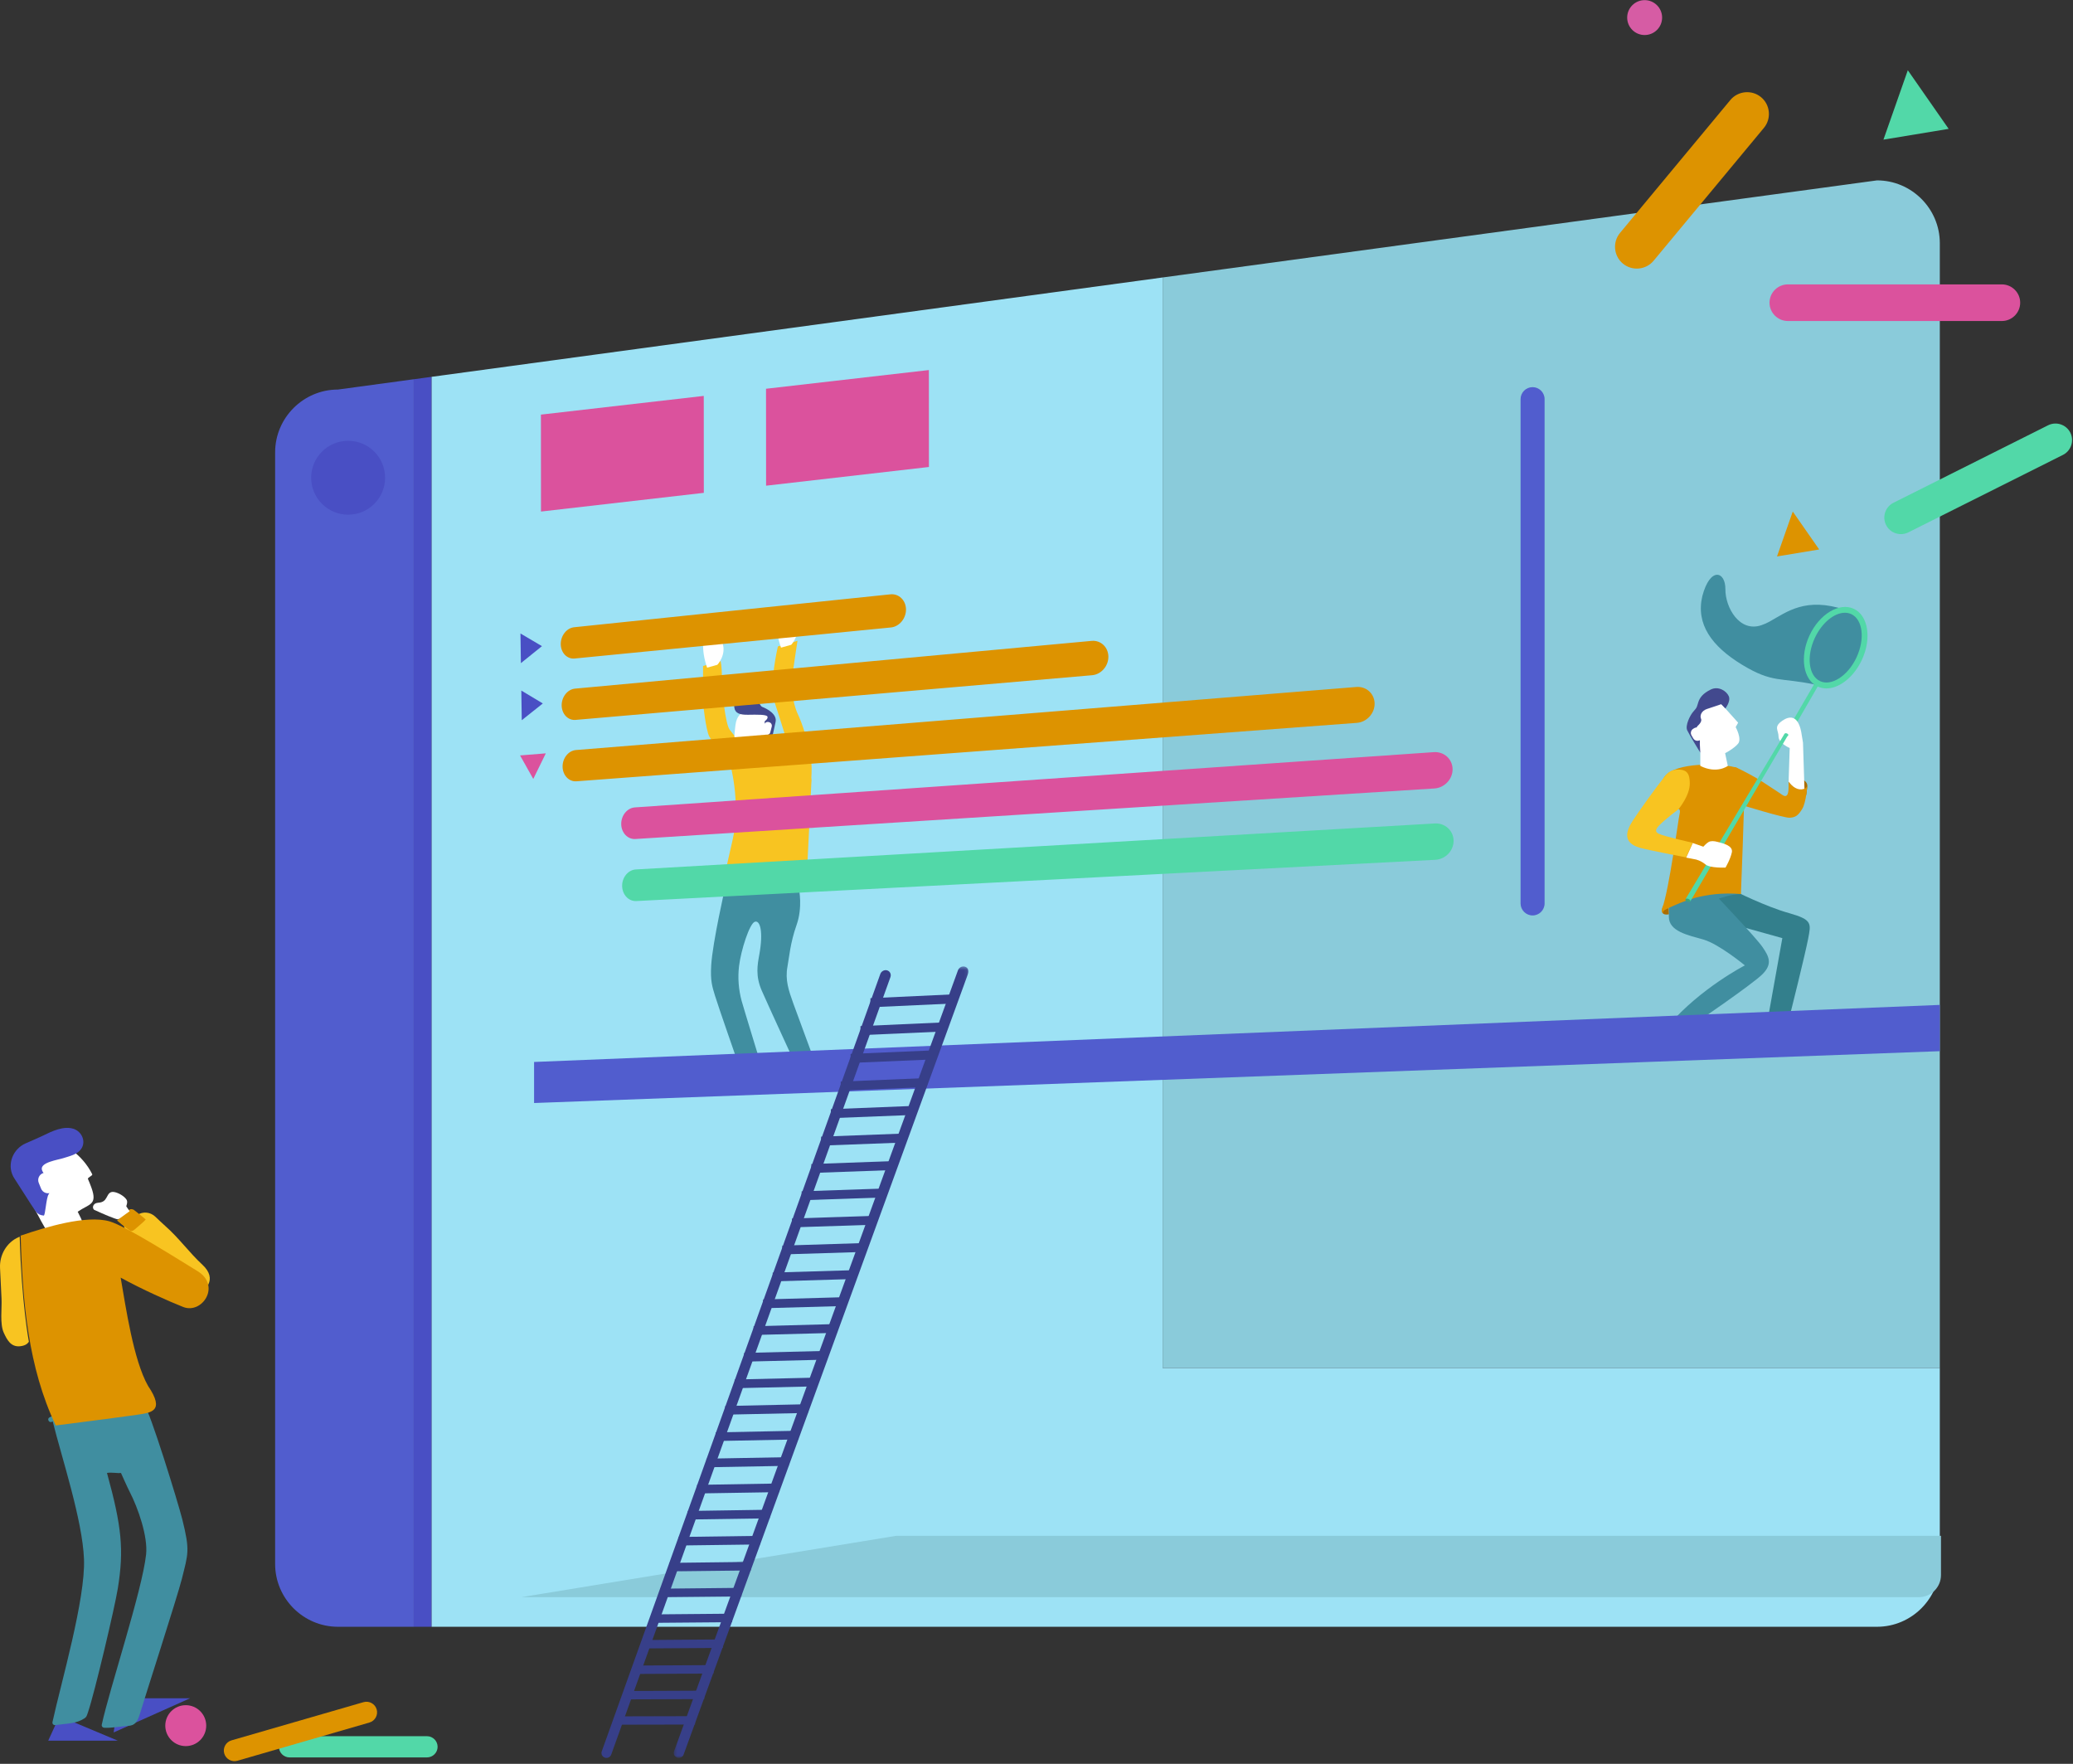 <svg xmlns="http://www.w3.org/2000/svg" xmlns:xlink="http://www.w3.org/1999/xlink" width="623" height="530"><rect width="100%" height="100%" fill="#333333" stroke="none"/><defs><path id="a" d="M88.926 238.185H.344V.36H88.926V238.185z"/></defs><g fill="none" fill-rule="evenodd"><path fill="#FFF" d="M23.348 364.097c3.434-2.386 6.025-1.945 4.131-7.219-.31-.86-.657-1.734-1.04-2.606-.212-.475 1.501-.977 1.27-1.448-2.732-5.547-8.885-10.441-14.209-9.708-5.07.699-7.605 10.91-7.14 11.971 1.394 3.179 8.125 16.346 8.929 16.451 3.061.403 4.977-2.366 7.913-3.333.822-.272 3.107 2.092 1.088-2.207-.302-.642-.613-1.277-.943-1.903"/><path fill="#494FC4" d="M22.162 339.211c-2.972-1.017-6.577.709-9.169 1.991-.864.429-3.047 1.389-5.251 2.342-3.843 1.665-5.697 6.244-3.772 9.959.095.181.191.348.29.499 1.068 1.599 4.955 7.783 5.01 7.813 1.421 1.957 1.622 3.22 3.857 3.443.506.048.725-5.258 1.485-6.395.635-.954.772-2.249.54-3.345-.351-1.649-2.255-2.684-2.571-4.057-.514-2.221 4.826-2.926 6.491-3.473 1.822-.598 4.129-1.053 5.314-2.738 1.519-2.161.278-5.183-2.223-6.039"/><path fill="#FFF" d="M15.249 358.395c-1.137.459-2.442-.095-2.902-1.23l-.705-1.744c-.459-1.136.095-2.438 1.231-2.9 1.137-.459 2.442.095 2.902 1.23l.705 1.744c.459 1.134-.095 2.438-1.231 2.9"/><path fill="#494FC4" d="M16.949 517.669l-2.46 5.37h20.919l-13.094-5.495zm18.063-2.943l-.86 5.841 22.966-10.269H40.64z"/><path fill="#408EA0" d="M54.785 456.531c-1.233-4.955-9.969-33.247-11.325-34.042-1.276-.747-24.431 1.138-28.598 3.419-.854.469-.091 1.778.766 1.307.073-.036.145-.06.216-.097 2.795 11.19 8.921 29.572 9.396 41.319.49 12.021-6.922 37.31-9.465 48.989-.133.6.355 1.027.931.93 2.388-.397 5.552-.354 7.746-1.5 1.622-.848 1.497-.9 2.051-2.537 1.92-5.668 7.952-31.12 8.905-37.018 1.886-11.667 1.177-18.6-3.26-34.724 1.691-.203 3.131.149 4.22.038 0 0 1.858 4.204 2.579 5.594 2.543 4.899 5.542 13.505 4.961 18.886-1.173 10.855-11.025 40.443-13.316 51.103-.109.503.222.924.729.96 2.035.135 4.788-.403 7.313-.584 1.721-.121 2.624-.884 3.484-3.824 1.082-3.693 11.299-35.329 12.522-40.272 1.896-7.672 2.517-8.421.145-17.947"/><path fill="#F8C421" d="M49.612 368.333c-.943-.828-1.951-1.828-2.982-2.783-1.497-1.383-3.667-1.579-5.326-.503-.82.534-3.236 2.759-4.048 3.28.762 3.602 3.164 8.381 4.558 10.6.248.393 11.403 12.031 17.159 10.086 2.67-.904 6.579-4.597 1.882-8.958-4.119-3.826-7.053-8.044-11.242-11.721"/><path fill="#DD9300" d="M39.16 369.83c-1.62-.979-3.974-3.095-3.974-3.095s1.975-1.915 3.19-2.928c.81-.679 1.288-.503 1.785-.314 0 0 2.44 1.877 3.629 2.942-.695.846-2.537 2.279-3.361 3.032-.373.34-.931.568-1.27.362"/><path fill="#F8C421" d="M5.58 371.741c-3.605 1.593-5.759 5.34-5.568 9.273.151 3.115.33 6.792.451 9.261.139 2.815-.548 7.549.669 10.181.959 2.076 2.102 4.363 4.909 4.065 1.394-.149 2.176-.646 2.638-1.357 0 0-2.211-11.641-2.757-31.559-.097.032-.214.079-.343.137"/><path fill="#DD9300" d="M32.897 366.986c-6.994-1.973-19.111 1.724-26.688 4.295.546 19.921 2.275 39.638 10.543 57.043 0 0 20.052-2.549 24.26-3.192 4.21-.64 8.79-.888 3.464-8.723-4.373-7.756-6.642-23.489-8.218-32.51 6.376 3.514 14.537 7.144 18.791 8.822 5.699 2.245 11.478-6.417 4.296-10.781-5.693-3.459-21.537-13.568-26.448-14.955z"/><path fill="#FFF" d="M38.043 360.499c-.679-1.069-2.331-2.018-3.534-2.279-1.016-.221-1.624.058-2.128.965-.546.983-.818 1.708-1.975 2.07-.596.185-1.31.079-1.848.433-.619.407-.858 1.212-.308 1.814 0 0 3.805 1.784 6.186 2.614.441.153.715.25.941.226.377-.036.611-.407 1.241-1.387.377-.59 1.056-1.689 1.394-2.706.228-.679.3-1.321.03-1.748"/><path fill="#DB529D" d="M49.674 518.523c0-3.395 2.755-6.148 6.152-6.148 3.395 0 6.15 2.753 6.15 6.148 0 3.397-2.755 6.148-6.15 6.148-3.397 0-6.152-2.751-6.152-6.148"/><path fill="#52D8A8" d="M87.015 528.069h41.31c1.755 0 3.19-1.436 3.19-3.188 0-1.754-1.435-3.19-3.19-3.19H87.015c-1.755 0-3.19 1.436-3.19 3.19 0 1.752 1.435 3.188 3.19 3.188"/><path fill="#515DCE" d="M101.564 117.052c-10.383 0-18.879 8.489-18.879 18.865v334.033c0 10.377 8.495 18.865 18.879 18.865h22.777V113.956l-22.777 3.095z"/><path fill="#494FC4" d="M124.342 113.957v374.858h5.379V113.226z"/><path fill="#8ACBDA" d="M582.974 411.08V73.067c0-10.376-8.495-18.865-18.879-18.865l-214.669 29.169V411.08h233.548z"/><path fill="#9DE2F5" d="M349.426 411.08V83.371L129.721 113.225v375.589h434.374c10.383 0 18.879-8.488 18.879-18.865v-58.869H349.426z"/><path fill="#494FC4" d="M115.733 143.552c0 6.129-4.973 11.1-11.109 11.1-6.136 0-11.109-4.971-11.109-11.1 0-6.131 4.973-11.1 11.109-11.1 6.136 0 11.109 4.969 11.109 11.1"/><path fill="#F8C421" d="M211.285 211.252s.842 8.194 1.893 10.085c1.051 1.891 6.098 7.563 6.098 7.563s3.474 11.904.95 23.249c-1.101 4.95-2.044 8.704-2.354 10.784-.28 1.891.982 1.891.982 1.891l20.029-.784 2.579-10.63s2.832-17.788 2.412-23.67c-.42-5.881-3.154-13.235-3.994-14.916-.84-1.681-2.523-6.513-1.682-12.396.842-5.881 1.473-9.874 1.473-9.874l-5.889 1.681s-2.733 11.555-1.051 16.598c1.682 5.042 3.785 11.974 3.785 11.974s.209 3.782-2.313 4.413c-2.523.63-7.989.63-7.989.63s-5.678-6.934-6.938-8.613c-1.262-1.682-2.314-11.346-2.314-15.337 0-3.991-.42-5.252-.42-5.252l-5.256 1.47v11.135z"/><path fill="#FFF" d="M231.676 217.107s-.934-3.359-2.989-3.359c-2.055 0-6.91-1.493-7.658 4.106-.747 5.6 0 6.719 0 6.719l4.732 1.245c.063 2.207-.061 3.856 3.113 3.856 3.175 0 2.805-2.301 2.805-2.301l-.003-10.266z"/><path fill="#42498E" d="M230.648 222.519l-.84-2.52v-3.265s1.082-.728.84-1.401c-.242-.673-3.217-.604-5.789-.56-2.574.044-3.933-.467-4.161-2.146-.228-1.681-.239-2.059.381-2.713.618-.656.985-.802 4.185-.522 3.2.28 2.678 2.581 3.891 3.048 1.215.467 4.485 2.088 3.924 4.543-.562 2.456-1.322 6.002-1.322 6.002l-1.108-.467z"/><path fill="#FFF" d="M231.137 217.001l-.148-.038c-.584-.148-1.183.211-1.331.795l-.423 1.677c-.148.585.211 1.184.794 1.332l.148.036c.585.148 1.185-.209 1.331-.794l.423-1.679c.148-.585-.209-1.182-.794-1.33"/><path fill="#408EA0" d="M217.949 266.566l22.176.674s1.156 5.392-.736 10.715c-1.891 5.321-2.242 9.861-2.733 12.499-.743 3.991.37 7.213 1.787 11.135 1.293 3.58 6.729 18.242 6.729 18.242h-6.125s-8.138-17.646-10.1-22.128c-1.962-4.482-1.306-7.799-.739-10.941 1.229-6.812.233-10.347-1.369-9.788-1.602.561-4.164 8.598-4.731 13.303-.425 3.523-.134 7.11.777 10.473.491 1.813 5.782 19.082 5.782 19.082h-6.727s-6.203-17.786-7.043-20.588c-.842-2.801-1.446-4.432-1.156-9.209.42-6.933 4.208-23.469 4.208-23.469"/><path fill="#FFF" d="M218.573 266.566v-.533c.37-1.515-.129-1.38 1.408-1.649l18.256-.242s2.627-.679 2.728 1.209c.08 1.489-.84 1.89-.84 1.89l-21.552-.674z"/><path fill="#F8C421" d="M240.253 267.999l-.127-.758c1.189-.676 1.013-2.696-1.244-3.202-2.627-.586 5.034-30.418 5.034-30.418s-1.367 29.125-1.598 31.227c-.231 2.1 1.09 2.731-2.064 3.15"/><path fill="#337F8C" d="M506.259 273.671l29.388 8.222-4.048 22.572h6.483s4.429-17.703 5.314-22.35c.886-4.647 1.329-5.754-5.758-7.746-7.086-1.992-16.313-6.639-16.313-6.639l-15.067 5.941z"/><path fill="#408EA0" d="M501.542 268.616v6.86c0 4.425 5.827 5.532 10.443 6.86 4.616 1.327 12.405 7.744 12.405 7.744s-13.325 6.86-22.848 17.925h7.141s17.883-12.171 20.984-15.268c3.101-3.099 1.993-5.312 0-8.189-1.993-2.877-13.096-14.537-13.096-14.537s3.821-1.371 6.626-1.371l-1.872-.91-19.783.885z"/><path fill="#AA6D02" d="M501.542 274.738l-.066-1.897-1.932.385s-.623 1.956 1.998 1.512"/><path fill="#DD9300" d="M524.178 236.938c-.195-5.685-2.245-6.266-2.851-6.42-4.863-1.232-17.549-1.413-20.893 2.622-3.304 3.993 4.043 9.973 4.043 9.973s.662.055.275 1.55c-.346 1.336-3.118 22.689-5.204 28.244-.145.384.238.74.604.56.367-.181.809-.393 1.323-.624 3.593-1.626 10.377-5.111 21.722-4.201 0 0 1.12-27.568.98-31.704"/><path fill="#F8C421" d="M503.655 231.289c-1.342.119-2.377.803-3.22 1.85-2.649 3.293-8.206 11.048-9.855 13.638-2.067 3.246-2.731 6.491 2.141 7.929 2.437.72 13.988 2.918 13.988 2.918l1.974-4.388s-8.593-1.915-10.185-2.712c-1.229-.613-.964-1.393.343-2.71 1.704-1.715 5.58-4.647 5.58-4.647s3.499-4.122 3.415-7.852c-.055-2.49-.543-4.353-4.182-4.026"/><path fill="#DD9300" d="M500.877 273.079s-1.205.483-1.155 1.33c0 0-.606-.632-.002-1.995.603-1.363 1.156.665 1.156.665"/><path fill="#AA6D02" d="M543.167 236.195c.002-.597-.267-1.146-.735-1.517-1.303-1.033-3.991-2.822-4.739-.667-.996 2.877 3.268 5.644 3.268 5.644s1.886.357 1.941-1.303c.019-.557.263-1.825.264-2.157"/><path fill="#DD9300" d="M520.67 233.851c-.485-1.704-.338-3.943 1.263-3.18 1.704.813 5.453 2.731 7.844 4.309 5.87 3.874 4.098 2.657 5.87 3.874 1.771 1.217 1.882-1.107 1.882-2.545v-1.438s.22.553 1.66 1.66c1.441 1.107 3.979.747 3.979-.692 0 0-.324 5.227-1.542 7.219-1.218 1.992-1.993 2.545-3.765 2.655-1.771.112-14.947-3.982-14.947-3.982l-2.243-7.879z"/><path fill="#52D8A8" d="M537.45 218.902l8.16-14.012 1.109.624-8.551 14.795z"/><path fill="#FFF" d="M537.529 234.87l.332-10.104s-3.353-1.438-3.353-3.43c0-1.992-1.598-2.875 1.139-4.777 1.897-1.321 4.616-1.986 5.668 3.325l.538 3.265.439 13.829s-2.272 1.266-4.764-2.108m-26.537-4.732v-3.984s-1.716-4.024-2.308-5.647c-.59-1.624.047-7.629 3.612-9.547 3.568-1.918 6.225 1.918 6.225 1.918l3.839 4.278-.738 1.327s1.919 3.481.738 4.957c-1.181 1.475-3.913 2.88-3.913 2.88l.812 3.819s-3.249 2.509-8.267 0"/><path fill="#42498E" d="M510.991 226.154l-.148-2.717s.296-1.512-.738-2.6c-1.034-1.088 0-2.636 0-2.636s1.55-1.254 1.108-2.213c-.444-.959.146-2.434 1.771-2.951 1.624-.516 4.301-1.442 4.301-1.442l1.235 1.281s1.698-2.125 1.032-3.675c-.662-1.548-3.099-3.171-5.461-1.99-2.363 1.179-3.249 2.434-3.691 3.762-.444 1.327-.296 1.548-1.403 2.729-1.108 1.181-2.597 4.344-1.934 5.746.664 1.401 3.927 6.706 3.927 6.706"/><path fill="#FFF" d="M508.885 218.965l.319-.184c.697-.402 1.595-.16 1.996.534l.525.909c.403.696.16 1.594-.535 1.995l-.319.186c-.697.401-1.594.16-1.996-.534l-.525-.91c-.401-.695-.16-1.594.535-1.995"/><path fill="#52D8A8" d="M506.556 270.163l29.607-49.455s.222-.673.961-.272c.736.401 0 .855 0 .855l-29.174 49.609-1.394-.737z"/><path fill="#FFF" d="M508.733 253.311l3.17 1.108s.909-1.033 1.573-1.402c.665-.368 1.55-.368 2.879 0 1.328.369 4.548 1.033 4.12 3.099-.431 2.066-1.907 4.573-1.907 4.573s-4.65.222-6.052-.959c-1.402-1.179-2.879-1.475-2.879-1.475l-2.879-.555 1.974-4.389"/><path fill="#3CA57C" d="M506.523 270.215c.091-.223.496-.27.908-.105.411.165.672.479.581.703-.088.223-.496.272-.906.107-.412-.167-.672-.481-.582-.704"/><path fill="#408EA0" d="M529.369 187.855c.818-.281 1.627-.63 2.402-1.06 5.314-2.951 10.851-7.503 22.828-3.54 11.713 3.875 2.86 17.407 2.86 17.407s-4.411 6.655-12.053 5.034c-10.424-2.212-12.587-.329-21.83-5.936-9.243-5.606-13.951-12.281-11.975-20.636 2.343-8.906 6.976-7.508 6.932-2.066-.042 5.442 4.215 13.076 10.836 10.797"/><path fill="#52D8A8" d="M554.445 184.12c-3.18 0-6.9 2.987-9.032 7.571-2.582 5.552-1.872 11.375 1.586 12.98 1.611.751 3.609.462 5.638-.806 2.149-1.344 4.037-3.598 5.316-6.35 2.582-5.551 1.871-11.375-1.586-12.98-.604-.281-1.251-.415-1.922-.415m-5.546 22.733c-.928 0-1.82-.192-2.648-.577-4.344-2.015-5.44-8.895-2.445-15.332 2.997-6.436 8.967-10.028 13.308-8.016 4.342 2.019 5.439 8.896 2.445 15.335-1.422 3.056-3.548 5.578-5.983 7.101-1.58.987-3.176 1.489-4.677 1.489"/><path fill="#8ACBDA" d="M156.671 479.917l112.596-18.426h314.058v11.778c0 3.671-2.978 6.648-6.653 6.648H156.671z"/><path fill="#DD9300" d="M71.345 529.073l39.677-11.484c1.687-.487 2.666-2.265 2.178-3.949-.488-1.685-2.267-2.662-3.952-2.175l-39.679 11.482c-1.685.487-2.666 2.265-2.176 3.951.488 1.683 2.267 2.662 3.952 2.175"/><path fill="#515DCE" d="M582.974 315.861L160.508 331.435v-12.334l422.466-17.146z"/><g transform="translate(202.141 290.032)"><mask id="b" fill="#fff"><use xlink:href="#a"/></mask><path fill="#373F89" d="M1.381 238.109c.796.259 1.66-.163 1.929-.946L88.832 2.438c.3-.871-.148-1.775-1.001-2.017-.853-.244-1.786.264-2.086 1.135L.424 236.226c-.269.781.16 1.624.957 1.883" mask="url(#b)"/></g><path fill="#373F89" d="M181.791 528.141c.79.258 1.644-.163 1.907-.942l83.91-233.617c.294-.865-.153-1.765-.999-2.006-.846-.244-1.768.263-2.063 1.129L180.837 526.267c-.263.777.165 1.616.955 1.874"/><path fill="#373F89" d="M287.362 301.487l-25.799 1.184.035-2.731 25.81-1.199zm-3.051 8.423l-25.735 1.137.033-2.721 25.748-1.152zm-3.039 8.391l-25.67 1.091.031-2.713 25.681-1.105zm-3.027 8.358l-25.608 1.047.031-2.706 25.619-1.06zm-3.017 8.327l-25.543 1.001.03-2.696 25.554-1.016zm-3.004 8.296l-25.48.956.028-2.688 25.491-.97zm-2.994 8.264l-25.417.912.027-2.679 25.428-.926zm-2.983 8.235l-25.354.868.025-2.671 25.365-.882zm-2.971 8.203l-25.291.822.024-2.66 25.302-.838zm-2.961 8.172l-25.228.78.024-2.652 25.239-.795zm-2.949 8.141l-25.167.737.022-2.646 25.178-.75zm-2.938 8.111l-25.106.695.02-2.636 25.117-.709zm-2.927 8.081l-25.044.652.019-2.628 25.055-.667zm-2.917 8.051l-24.983.61.019-2.619 24.994-.624zm-2.905 8.022l-24.922.568.016-2.613 24.934-.58zm-2.894 7.991l-24.862.527.017-2.603 24.871-.539zm-2.884 7.963l-24.8.484.014-2.595 24.811-.498zm-2.873 7.932l-24.742.443.014-2.588 24.752-.457zm-2.863 7.903l-24.681.402.011-2.58 24.692-.415zm-2.852 7.874l-24.621.362.009-2.57 24.634-.377zm-2.841 7.845l-24.563.322.011-2.564 24.572-.336zm-2.831 7.816l-24.505.285.009-2.556 24.514-.297zm-2.821 7.788l-24.445.244.008-2.548 24.454-.256zm-2.81 7.76l-24.387.204.006-2.54 24.396-.217zm-2.801 7.731l-24.328.163.005-2.531 24.339-.178zm-2.79 7.704l-24.27.126.003-2.525 24.281-.138zm-2.78 7.675l-24.214.088.003-2.517 24.223-.101zm-2.77 7.648l-24.155.049.002-2.509 24.165-.061z"/><path fill="#DD9300" d="M328.218 202.89l-155.253 13.428c-2.254.195-4.127-1.756-4.166-4.333-.038-2.578 1.77-4.856 4.024-5.065l155.245-14.347c2.726-.252 4.995 1.869 5.034 4.715.042 2.845-2.162 5.365-4.885 5.601m79.548 14.317l-234.525 17.557c-2.254.168-4.125-1.802-4.164-4.378-.039-2.577 1.77-4.834 4.023-5.016l234.514-18.945c2.98-.241 5.458 1.995 5.5 4.969.042 2.974-2.368 5.59-5.347 5.813"/><path fill="#DB529D" d="M431.063 236.922l-240.113 15.183c-2.305.146-4.218-1.866-4.256-4.471-.039-2.605 1.809-4.866 4.114-5.024l240.1-16.604c3.057-.212 5.598 2.078 5.638 5.089v.002c.044 3.01-2.431 5.633-5.484 5.826"/><path fill="#52D8A8" d="M431.365 258.355l-240.137 12.394c-2.305.118-4.216-1.915-4.256-4.52-.039-2.603 1.811-4.843 4.114-4.976l240.124-13.815c3.055-.176 5.598 2.144 5.638 5.155.044 3.01-2.431 5.603-5.484 5.762"/><path fill="#494FC4" d="M156.548 199.257l-.134-8.909 6.46 3.808zm.258 17.151l-.134-8.907 6.46 3.877z"/><path fill="#DB529D" d="M156.297 226.991l7.736-.623-3.768 7.689zm55.224-78.902l-48.94 5.622-.019-29.127 48.942-5.622zm67.651-7.77l-48.94 5.622-.019-29.127 48.942-5.622z"/><path fill="#515DCE" d="M460.589 275.075c-1.987 0-3.611-1.624-3.611-3.608v-151.532c0-1.986 1.624-3.608 3.611-3.608 1.987 0 3.611 1.622 3.611 3.608v151.532c0 1.984-1.624 3.608-3.611 3.608"/><path fill="#FFF" d="M38.952 363.953l-1.13-1.665-2.636 4.094.711-.224zm173.557-163.336l3.079-.861s2.865-3.029 1.488-6.702c-1.377-3.672-5.506-2.206-5.506-2.206s-1.07 4.105.939 9.769m22.203-6.012l3.079-.861s2.863-3.029 1.487-6.702c-1.377-3.672-5.506-2.206-5.506-2.206s-1.07 4.105.941 9.769"/><path fill="#DD9300" d="M267.727 188.543l-95.039 9.327c-2.254.22-4.125-1.707-4.164-4.285-.039-2.578 1.77-4.878 4.023-5.112l95.034-9.888c2.539-.266 4.657 1.765 4.696 4.512.039 2.746-2.011 5.199-4.55 5.447"/><path fill="#52D8A8" d="M619.976 136.691l-46.469 23.282c-2.45 1.226-5.458.228-6.686-2.22-1.227-2.448-.23-5.453 2.221-6.681l46.469-23.281c2.45-1.228 5.458-.23 6.686 2.218 1.227 2.448.23 5.455-2.221 6.681"/><path fill="#DB529D" d="M601.621 96.458h-64.318c-3.028 0-5.506-2.476-5.506-5.502s2.478-5.502 5.506-5.502h64.318c3.03 0 5.506 2.476 5.506 5.502s-2.476 5.502-5.506 5.502"/><path fill="#DD9300" d="M487.729 79.206c-2.775-2.3-3.161-6.452-.859-9.223l33.15-39.925c2.302-2.773 6.457-3.158 9.232-.86 2.774 2.301 3.161 6.452.857 9.225l-33.15 39.925c-2.302 2.772-6.455 3.158-9.23.858m51.053 74.504l-4.739 13.491 12.676-2.097z"/><path fill="#52D8A8" d="M573.357 21.106l-7.322 20.855 19.593-3.24z"/><path fill="#D65CA4" d="M499.516 5.284c0 2.897-2.349 5.244-5.248 5.244s-5.25-2.347-5.25-5.244c0-2.897 2.35-5.244 5.25-5.244 2.899 0 5.248 2.347 5.248 5.244"/></g></svg>